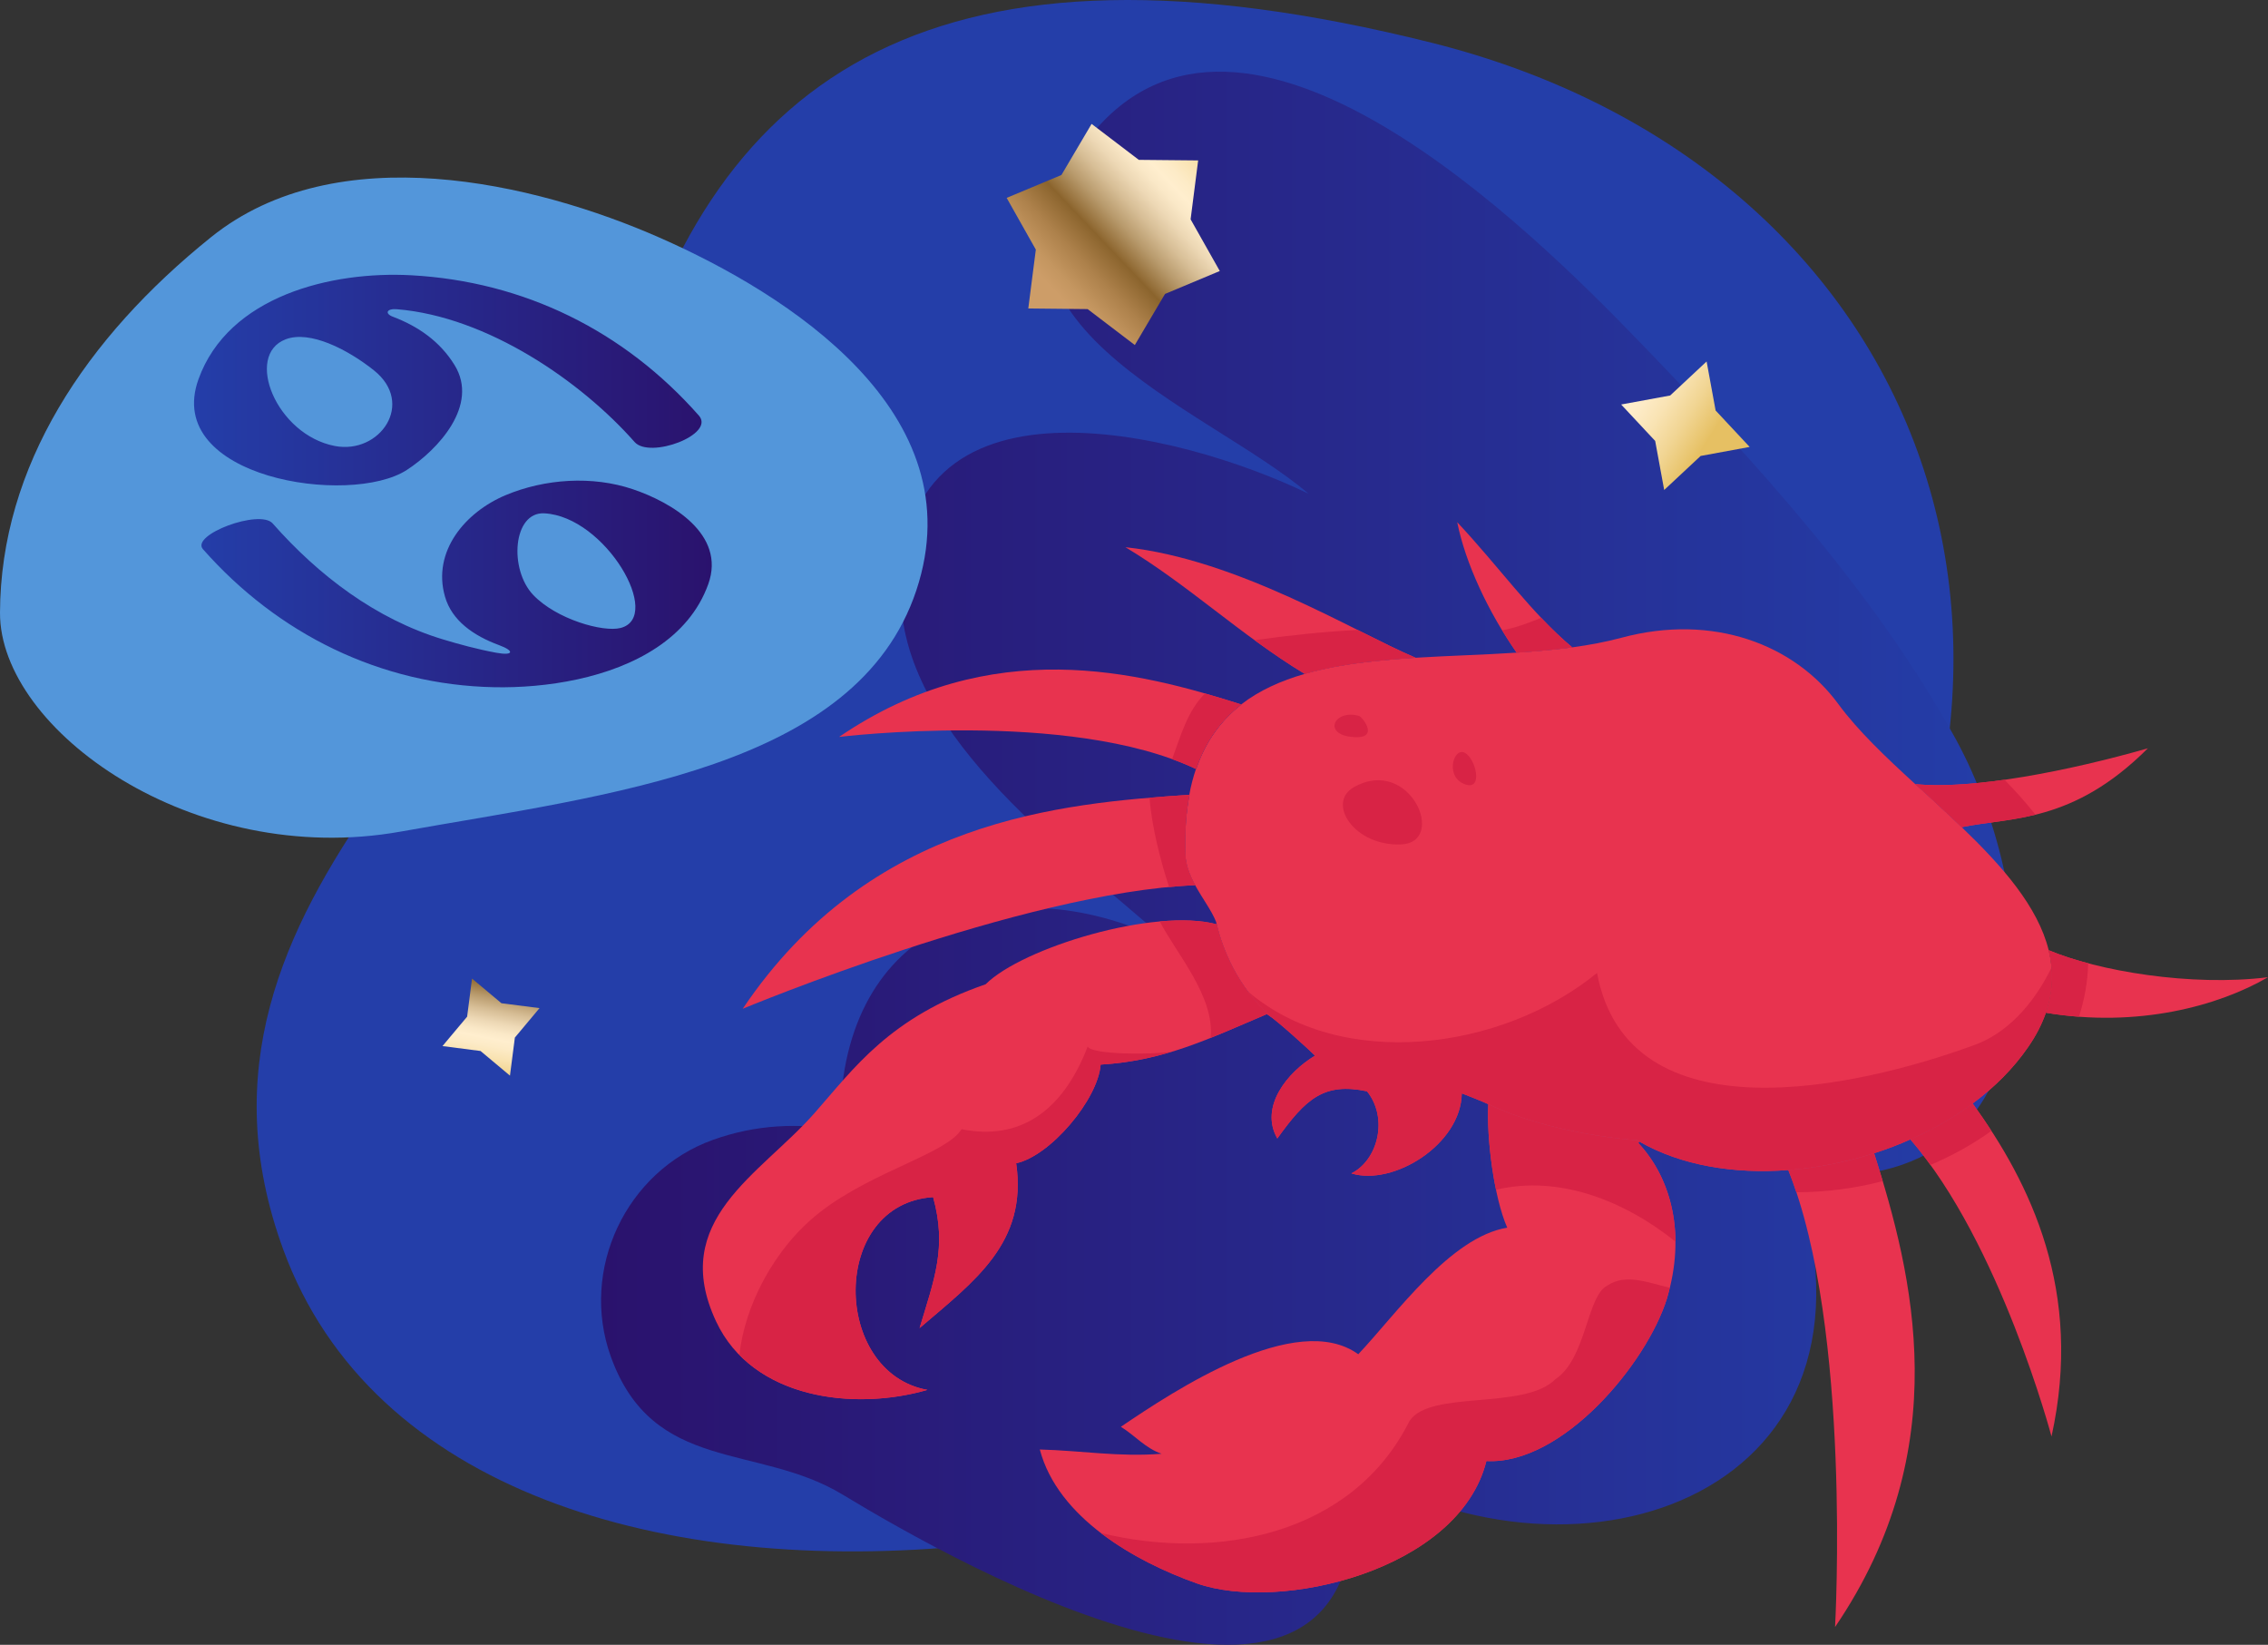 <?xml version="1.0" encoding="iso-8859-1"?>
<!-- Generator: Adobe Illustrator 29.5.1, SVG Export Plug-In . SVG Version: 9.03 Build 0)  -->
<svg version="1.1" id="Calque_1" xmlns="http://www.w3.org/2000/svg" xmlns:xlink="http://www.w3.org/1999/xlink" x="0px" y="0px"
	 viewBox="0 0 503.906 365.387" style="enable-background:new 0 0 503.906 365.387;" xml:space="preserve">
<rect x="0" y="0" width="503.906" height="365.387" fill="#333333" stroke="none"/>
<g>
	<path style="fill:#243EA9;" d="M138.486,89.378C120.967,152.913,33.754,198.013,62.959,277.65
		c39.25,107.019,258.464,76.304,332.812-25.086c76.641-104.518,31.688-215.728-77.774-243.09
		C208.538-17.889,158.825,15.616,138.486,89.378z"/>
	
		<linearGradient id="SVGID_1_" gradientUnits="userSpaceOnUse" x1="-65.516" y1="190.655" x2="248.709" y2="190.655" gradientTransform="matrix(-1 0 0 1 382.25 0)">
		<stop  offset="0" style="stop-color:#243EA9"/>
		<stop  offset="1" style="stop-color:#2A126D"/>
	</linearGradient>
	<path style="fill:url(#SVGID_1_);" d="M158.382,253.225c9.587-3.447,19.042-3.787,28.285-2.182
		c-0.771-44.808,34.933-60.016,72.733-41.843c-20.686-18.612-58.512-44.957-59.237-76.48c-1.228-52.873,62.062-36.863,90.556-23.042
		c-22.775-19.564-81.004-38.468-48.664-79.23c34.149-43.044,98.457,20.885,122.41,45.685c25.593,26.5,52.123,55.497,69.996,87.925
		c19.398,35.207,25.014,102.988-35.6,96.798c23.606,70.482-47.148,95.766-98.672,64.677c8.728,76.84-87.972,21.619-112.996,6.474
		c-18.869-11.431-42.122-4.603-51.488-30.662C128.771,282.046,139.083,260.162,158.382,253.225z"/>
	
		<linearGradient id="SVGID_00000159460384439500714510000013352240444944932521_" gradientUnits="userSpaceOnUse" x1="882.107" y1="1449.68" x2="905.559" y2="1403.679" gradientTransform="matrix(-0.943 -0.334 0.334 -0.943 618.715 1690.01)">
		<stop  offset="0" style="stop-color:#E6C063"/>
		<stop  offset="0.008" style="stop-color:#E7C267"/>
		<stop  offset="0.107" style="stop-color:#F1D593"/>
		<stop  offset="0.196" style="stop-color:#F9E3B3"/>
		<stop  offset="0.27" style="stop-color:#FDEBC7"/>
		<stop  offset="0.32" style="stop-color:#FFEECE"/>
		<stop  offset="0.367" style="stop-color:#FAE8C7"/>
		<stop  offset="0.432" style="stop-color:#EDD8B5"/>
		<stop  offset="0.509" style="stop-color:#D7BE96"/>
		<stop  offset="0.595" style="stop-color:#B89A6C"/>
		<stop  offset="0.688" style="stop-color:#926C36"/>
		<stop  offset="0.702" style="stop-color:#8B642D"/>
		<stop  offset="0.824" style="stop-color:#AD814B"/>
		<stop  offset="0.932" style="stop-color:#C49660"/>
		<stop  offset="1" style="stop-color:#CD9D68"/>
	</linearGradient>
	<polygon style="fill:url(#SVGID_00000159460384439500714510000013352240444944932521_);" points="228.466,68.526 230.141,55.447 
		223.662,43.958 235.826,38.876 242.531,27.524 253.022,35.511 266.207,35.64 264.531,48.723 271.012,60.205 258.843,65.298 
		252.138,76.65 241.651,68.664 	"/>
	
		<linearGradient id="SVGID_00000137821917956859795260000001412922717888158592_" gradientUnits="userSpaceOnUse" x1="-104.95" y1="48.226" x2="-87.497" y2="20.411" gradientTransform="matrix(0.931 -0.364 0.364 0.931 186.853 157.82)">
		<stop  offset="0" style="stop-color:#E6C063"/>
		<stop  offset="0.008" style="stop-color:#E7C267"/>
		<stop  offset="0.107" style="stop-color:#F1D593"/>
		<stop  offset="0.196" style="stop-color:#F9E3B3"/>
		<stop  offset="0.27" style="stop-color:#FDEBC7"/>
		<stop  offset="0.32" style="stop-color:#FFEECE"/>
		<stop  offset="0.367" style="stop-color:#FAE8C7"/>
		<stop  offset="0.432" style="stop-color:#EDD8B5"/>
		<stop  offset="0.509" style="stop-color:#D7BE96"/>
		<stop  offset="0.595" style="stop-color:#B89A6C"/>
		<stop  offset="0.688" style="stop-color:#926C36"/>
		<stop  offset="0.702" style="stop-color:#8B642D"/>
		<stop  offset="0.824" style="stop-color:#AD814B"/>
		<stop  offset="0.932" style="stop-color:#C49660"/>
		<stop  offset="1" style="stop-color:#CD9D68"/>
	</linearGradient>
	<polygon style="fill:url(#SVGID_00000137821917956859795260000001412922717888158592_);" points="104.875,217.39 111.41,222.864 
		119.871,223.95 114.392,230.496 113.305,238.951 106.767,233.476 98.309,232.383 103.788,225.848 	"/>
	
		<linearGradient id="SVGID_00000124157309436380139690000013874125770466165157_" gradientUnits="userSpaceOnUse" x1="236.568" y1="696.416" x2="204.803" y2="643.475" gradientTransform="matrix(0.893 -0.45 0.45 0.893 -145.071 -417.83)">
		<stop  offset="0" style="stop-color:#E6C063"/>
		<stop  offset="0.008" style="stop-color:#E7C267"/>
		<stop  offset="0.107" style="stop-color:#F1D593"/>
		<stop  offset="0.196" style="stop-color:#F9E3B3"/>
		<stop  offset="0.27" style="stop-color:#FDEBC7"/>
		<stop  offset="0.32" style="stop-color:#FFEECE"/>
		<stop  offset="0.367" style="stop-color:#FAE8C7"/>
		<stop  offset="0.432" style="stop-color:#EDD8B5"/>
		<stop  offset="0.509" style="stop-color:#D7BE96"/>
		<stop  offset="0.595" style="stop-color:#B89A6C"/>
		<stop  offset="0.688" style="stop-color:#926C36"/>
		<stop  offset="0.702" style="stop-color:#8B642D"/>
		<stop  offset="0.824" style="stop-color:#AD814B"/>
		<stop  offset="0.932" style="stop-color:#C49660"/>
		<stop  offset="1" style="stop-color:#CD9D68"/>
	</linearGradient>
	<polygon style="fill:url(#SVGID_00000124157309436380139690000013874125770466165157_);" points="360.187,89.86 371.081,87.858 
		379.174,80.298 381.177,91.19 388.738,99.285 377.846,101.289 369.752,108.849 367.749,97.953 	"/>
	<g>
		<path style="fill:#E8334F;" d="M455.182,211.089c10.904,4.604,31.639,8.123,48.725,5.997c-10.923,6.361-28.91,11.314-49.348,7.89
			C456.221,220.185,456.273,215.554,455.182,211.089z"/>
		<path style="fill:#E8334F;" d="M438.286,245.134c12.805,17.704,24.649,41.684,17.521,73.975c0,0-11.41-42.96-31.358-65.99
			C429.427,250.947,434.099,248.258,438.286,245.134z"/>
		<path style="fill:#E8334F;" d="M477.216,166.232c-16.708,16.709-30.363,15.254-41.358,17.522h-0.021
			c-1.715-1.669-3.493-3.309-5.255-4.931c-0.578-0.556-1.155-1.066-1.733-1.617c-1.114-0.999-2.225-2.02-3.316-3.013
			C438.286,175.466,459.671,171.254,477.216,166.232z"/>
		<path style="fill:#E8334F;" d="M455.182,211.089c-2.402-9.702-10.316-18.681-19.324-27.335h-0.021
			c-1.715-1.669-3.493-3.309-5.255-4.931c-0.578-0.532-1.155-1.066-1.733-1.617c-1.114-0.999-2.225-2.02-3.316-3.013
			c-6.523-5.973-12.751-11.872-17.08-17.773c-9.672-13.217-27.819-20.229-48.189-14.747c-3.471,0.928-7.129,1.621-10.945,2.133
			c-0.997,0.136-2.014,0.276-3.033,0.371c-3.054,0.348-6.179,0.598-9.326,0.807c-7.407,0.488-15.021,0.675-22.428,1.133h-0.022
			c-1.736,0.12-3.449,0.23-5.138,0.374c-1.527,0.138-3.035,0.276-4.516,0.439c-1.065,0.113-2.104,0.254-3.148,0.394
			c-0.648,0.065-1.296,0.159-1.944,0.276c-0.623,0.095-1.226,0.186-1.849,0.301c-0.764,0.119-1.529,0.256-2.272,0.415
			c-0.993,0.186-1.964,0.417-2.936,0.651c-0.627,0.14-1.273,0.302-1.898,0.484c-0.325,0.068-0.626,0.159-0.924,0.254
			c-5.325,1.53-10.117,3.683-14.12,6.783c0.021,0.025,0.021,0.025,0.048,0.025c-4.446,3.47-7.915,8.098-10.049,14.35
			c-0.022,0-0.022-0.026-0.046-0.026c-0.601,1.764-1.111,3.658-1.479,5.722c0.024,0,0.024,0,0.045,0
			c-0.74,3.862-1.062,8.217-0.923,13.167c0.066,2.474,1.017,4.768,2.174,6.916c1.621,2.968,3.678,5.649,4.65,8.127
			c0.049,0.189,0.093,0.37,0.141,0.557c1.389,5.785,4.652,13.726,11.505,19.972l-0.095,0.16c2.013,1.23,9.398,7.989,10.438,9.054
			c-6.181,3.703-12.381,11.388-8.379,18.4c6.389-8.892,10.369-12.474,19.928-10.482c4.793,5.973,2.432,15.296-3.471,18.234
			c9.282,2.87,24.348-6.414,24.532-17.775c0.349,0.117,5.254,2.064,5.88,2.404c14.396,6.877,33.052,8.01,33.052,8.01
			c0.163,0.091,0.326,0.186,0.485,0.28c9.26,5.323,21.038,7.27,33.12,6.34c6.387-0.463,12.87-1.735,19.072-3.729
			c2.754-0.876,5.439-1.895,8.056-3.075c4.978-2.171,9.649-4.86,13.837-7.984c4.841-3.586,9.028-7.752,12.268-12.451
			c1.83-2.617,3.123-5.184,4.004-7.707h-0.023C456.18,220.185,456.273,215.554,455.182,211.089z"/>
		<path style="fill:#D82345;" d="M455.808,214.942c-4.074,8.371-10.185,14.899-17.657,17.395
			c-25.46,9.255-76.379,20.821-83.322-16.205c-21.224,17.362-56.902,21.841-77.583,4.092c1.313,1.761,2.827,3.472,4.586,5.073
			l-0.095,0.16c2.013,1.23,9.398,7.989,10.438,9.054c-6.181,3.703-12.381,11.388-8.379,18.4
			c6.389-8.892,10.369-12.474,19.928-10.482c4.793,5.973,2.432,15.296-3.471,18.234c9.282,2.87,24.348-6.414,24.532-17.775
			c0.349,0.117,5.254,2.064,5.88,2.404c14.396,6.877,33.052,8.01,33.052,8.01c0.163,0.091,0.326,0.186,0.485,0.28
			c9.26,5.323,21.038,7.27,33.12,6.34c6.387-0.463,12.87-1.735,19.072-3.729c2.754-0.876,5.439-1.895,8.056-3.075
			c4.978-2.171,9.649-4.86,13.837-7.984c4.841-3.586,9.028-7.752,12.268-12.451c1.83-2.617,3.123-5.184,4.004-7.707h-0.023
			C455.714,221.546,456.082,218.203,455.808,214.942z"/>
		<path style="fill:#E8334F;" d="M416.394,256.193c8.56,26.895,18.377,65.457-8.68,105.246c0,0,3.749-66.382-10.393-101.517
			C403.708,259.46,410.192,258.187,416.394,256.193z"/>
		<path style="fill:#E8334F;" d="M364.016,253.93c7.361,7.893,10.6,20.342,6.344,34.535c-4.516,14.484-23.24,36.983-40.111,36.102
			c-6.109,24.396-46.083,33.654-64.343,27.175c-13.701-4.859-30.876-14.561-34.88-29.74c9.28,0.248,17.637,1.712,27.057,0.944
			c-3.586-1.201-5.927-4.072-9.05-5.992c11.872-8.034,38.998-26.041,52.749-16.112c8.492-9.002,20.461-26.036,33.094-28.118
			c-2.984-6.786-4.606-19.973-4.211-27.43c14.396,6.877,33.052,8.01,33.052,8.01c0.163,0.091,0.326,0.186,0.485,0.28L364.016,253.93
			z"/>
		<path style="fill:#E8334F;" d="M349.32,143.806c-0.997,0.136-2.014,0.253-3.033,0.371c-3.054,0.348-6.179,0.598-9.326,0.807
			c-6.296-9.044-11.362-19.811-13.194-28.975C333.166,126.034,340.226,136.191,349.32,143.806z"/>
		<path style="fill:#E8334F;" d="M314.511,146.117c-1.736,0.12-3.449,0.23-5.138,0.374c-1.527,0.138-3.035,0.276-4.516,0.439
			c-1.065,0.113-2.104,0.233-3.148,0.394c-0.648,0.065-1.296,0.159-1.944,0.276c-0.623,0.095-1.25,0.186-1.849,0.301
			c-0.764,0.119-1.529,0.256-2.272,0.415c-0.993,0.186-1.964,0.417-2.936,0.651c-0.649,0.14-1.273,0.302-1.898,0.484
			c-0.325,0.068-0.626,0.159-0.924,0.254c-14.237-8.61-25.763-19.692-39.835-28.145C274.954,124.227,300.647,140.22,314.511,146.117
			z"/>
		<path style="fill:#E8334F;" d="M281.831,225.298l-0.095,0.16c-0.113-0.065-0.233-0.137-0.301-0.16
			c-13.145,5.578-22.705,10.346-36.895,11.202c-0.578,7.688-11.108,20.253-18.769,21.919c2.567,17.708-9.282,26.176-21.457,36.615
			c3.263-10.902,6.112-17.893,3.008-29.098c-23.003,1.484-22.495,39.005-1.27,42.823c-16.341,4.744-38.884,2.011-46.939-15.183
			c-10.576-22.548,9.768-32.587,21.826-46.269c8.958-10.16,16.616-21.224,38.048-28.653c8.149-8.123,37.475-17.033,51.338-13.329
			C271.715,211.111,274.979,219.052,281.831,225.298z"/>
		<path style="fill:#D82345;" d="M357.143,285.567c-4.628,2.314-4.628,16.2-11.573,20.833c-6.943,6.941-27.773,2.314-32.401,9.255
			c-12.676,25.362-42.719,31.175-68.572,24.897c6.557,5.022,14.376,8.732,21.31,11.189c18.26,6.479,58.233-2.779,64.343-27.175
			c16.871,0.881,35.596-21.617,40.111-36.102c0.236-0.805,0.447-1.596,0.64-2.383C365.908,284.836,361.143,282.902,357.143,285.567z
			"/>
		<path style="fill:#D82345;" d="M241.661,232.48c-5.571,14.528-15.204,20.948-28.019,18.372
			c-3.393,5.448-19.522,9.227-31.282,18.29c-10.564,8.149-16.969,21.274-18.071,31.828c10.258,10.47,28.15,11.745,41.764,7.789
			c-21.225-3.818-21.732-41.339,1.27-42.823c3.105,11.205,0.255,18.195-3.008,29.098c12.175-10.44,24.024-18.907,21.457-36.615
			c7.66-1.666,18.19-14.231,18.769-21.919c5.89-0.355,10.974-1.413,15.857-2.89C256.024,234.339,242.507,234.315,241.661,232.48z"/>
		<path style="fill:#E8334F;" d="M275.766,156.489c-4.443,3.473-7.917,8.1-10.047,14.349c-28.096-13.376-79.291-7.131-79.291-7.131
			C220.24,140.656,253.06,149.269,275.766,156.489z"/>
		<path style="fill:#E8334F;" d="M263.362,189.726c0.066,2.474,1.017,4.768,2.174,6.916
			c-38.398,1.556-100.518,27.454-100.518,27.454c28.398-42.197,70.892-45.614,99.222-47.537
			C263.521,180.422,263.197,184.796,263.362,189.726z"/>
		<path style="fill:#D82345;" d="M455.182,211.089c1.091,4.465,1.039,9.097-0.623,13.887c2.485,0.417,4.934,0.707,7.342,0.885
			c1.231-3.771,1.939-7.738,2.061-11.872C460.645,213.109,457.652,212.131,455.182,211.089z"/>
		<path style="fill:#D82345;" d="M438.286,245.134c-4.188,3.124-8.859,5.814-13.837,7.984c1.534,1.779,3.018,3.687,4.457,5.672
			c4.859-2.063,9.424-4.599,13.543-7.561C441.088,249.12,439.697,247.084,438.286,245.134z"/>
		<path style="fill:#D82345;" d="M425.533,174.193c1.091,0.993,2.202,2.014,3.316,3.013c0.577,0.551,1.154,1.061,1.733,1.617
			c1.762,1.622,3.54,3.262,5.255,4.931h0.021c4.913-1.016,10.364-1.295,16.383-2.771c-2.111-2.682-4.426-5.256-6.883-7.766
			C437.84,174.287,430.911,174.733,425.533,174.193z"/>
		<path style="fill:#D82345;" d="M397.321,259.923c0.638,1.581,1.225,3.244,1.788,4.939c6.536-0.02,13.009-0.868,19.194-2.473
			c-0.632-2.123-1.276-4.199-1.91-6.196C410.192,258.187,403.708,259.46,397.321,259.923z"/>
		<path style="fill:#D82345;" d="M372.255,275.824c-0.053-8.85-3.165-16.455-8.239-21.895l0.185-0.347
			c-0.159-0.095-0.322-0.189-0.485-0.28c0,0-18.655-1.133-33.052-8.01c-0.262,4.983,0.378,12.527,1.722,19.007
			C346.33,261,360.842,266.666,372.255,275.824z"/>
		<path style="fill:#D82345;" d="M342.422,137.242c-2.753,1.122-5.599,2.217-8.67,2.772c1.031,1.695,2.091,3.365,3.208,4.97
			c3.147-0.209,6.272-0.459,9.326-0.807c1.02-0.118,2.036-0.235,3.033-0.371C346.903,141.781,344.636,139.568,342.422,137.242z"/>
		<path style="fill:#D82345;" d="M301.643,139.947c-7.435,0.351-15.262,1.204-22.899,2.261c3.585,2.613,7.259,5.149,11.143,7.498
			c0.298-0.095,0.599-0.186,0.924-0.254c0.625-0.183,1.248-0.345,1.898-0.484c0.973-0.234,1.943-0.465,2.936-0.651
			c0.743-0.159,1.509-0.296,2.272-0.415c0.599-0.115,1.226-0.206,1.849-0.301c0.648-0.117,1.296-0.211,1.944-0.276
			c1.045-0.16,2.084-0.28,3.148-0.394c1.48-0.163,2.988-0.302,4.516-0.439c1.689-0.143,3.401-0.254,5.138-0.374
			C310.939,144.601,306.571,142.407,301.643,139.947z"/>
		<path style="fill:#D82345;" d="M270.326,205.326c-3.445-0.922-7.848-1.058-12.632-0.629c3.549,7.004,12.243,16.61,11.281,25.863
			c3.957-1.586,7.995-3.369,12.46-5.263c0.068,0.023,0.188,0.095,0.301,0.16l0.095-0.16
			C274.979,219.052,271.715,211.111,270.326,205.326z"/>
		<path style="fill:#D82345;" d="M267.736,154.051c-3.939,3.884-5.432,9.536-7.317,14.587c1.84,0.668,3.614,1.396,5.301,2.2
			c2.13-6.249,5.603-10.876,10.047-14.349C273.213,155.679,270.529,154.851,267.736,154.051z"/>
		<path style="fill:#D82345;" d="M263.362,189.726c-0.164-4.931,0.159-9.305,0.878-13.167c-2.809,0.188-5.766,0.394-8.827,0.654
			c0.464,6.316,2.383,13.859,4.34,19.839c1.975-0.186,3.913-0.335,5.783-0.41C264.379,194.495,263.428,192.2,263.362,189.726z"/>
		<path style="fill:#D82345;" d="M300.821,174.857c12.478-7.014,20.829,12.351,10.415,12.732
			C300.821,187.972,294.651,178.332,300.821,174.857z"/>
		<path style="fill:#D82345;" d="M325.898,167.529c2.34,2.011,3.468,8.483-0.773,6.557
			C320.881,172.156,323.198,165.218,325.898,167.529z"/>
		<path style="fill:#D82345;" d="M300.052,163.673c-6.175-0.772-3.474-6.175,1.929-4.629
			C302.788,159.392,306.854,164.523,300.052,163.673z"/>
	</g>
	<path style="fill:#5396DA;" d="M46.918,52.664c27.887-22.41,71.773-12.161,99.795,0.199c28.023,12.36,70.062,38.737,56.874,78.302
		c-13.188,39.562-68.411,45.328-114.57,53.572C42.862,192.98-0.096,162.138,0,136.112C0.118,103.568,19.031,75.071,46.918,52.664z"
		/>
	
		<linearGradient id="SVGID_00000060024863510084283230000016935457608438303892_" gradientUnits="userSpaceOnUse" x1="43.11" y1="106.862" x2="158.14" y2="106.862">
		<stop  offset="0" style="stop-color:#243EA9"/>
		<stop  offset="1" style="stop-color:#2A126D"/>
	</linearGradient>
	<path style="fill:url(#SVGID_00000060024863510084283230000016935457608438303892_);" d="M90.394,104.394
		c6.912-4.497,16.099-14.358,10.608-23.285c-3.261-5.308-8.16-8.647-13.728-10.757c-1.865-0.706-1.344-1.849,0.892-1.662
		c20.188,1.659,40.988,16.072,52.832,29.501c3.358,3.808,18.002-1.653,14.276-5.878c-16.597-18.817-38.857-29.798-63.91-31.164
		c-17.754-0.964-40.623,4.611-47.267,23.103C36.205,106.226,77.804,112.579,90.394,104.394z M63.484,75.371
		c5.373-2.041,13.755,2.246,19.587,6.896c9.226,7.345,1.327,18.729-8.678,16.809C61.355,96.571,54.247,78.873,63.484,75.371z
		 M140.616,108.684c-9.018-3.048-19.55-2.328-28.238,1.301c-8.965,3.742-16.412,12.481-13.507,22.567
		c1.529,5.304,6.289,8.655,12.04,10.775c3.45,1.273,3.19,2.382-0.631,1.683c-4.248-0.781-8.329-1.904-11.831-2.962
		c-14.934-4.504-27.676-14.213-37.87-25.771c-2.862-3.245-18.304,2.531-15.485,5.724c16.624,18.85,39.47,30.159,64.705,30.661
		c11.462,0.228,25.845-1.953,36.116-8.811c0.005,0,0.013-0.006,0.018-0.01c0.003-0.003,0.008-0.003,0.013-0.009
		c5.123-3.425,9.235-8,11.414-14.06C161.359,118.637,149.098,111.548,140.616,108.684z M137.874,139.504
		c-3.898,0.989-14.193-1.917-19.368-7.3c-5.473-5.699-4.562-18.541,2.444-18.169C134.5,114.751,147.428,137.073,137.874,139.504z"/>
</g>
</svg>
